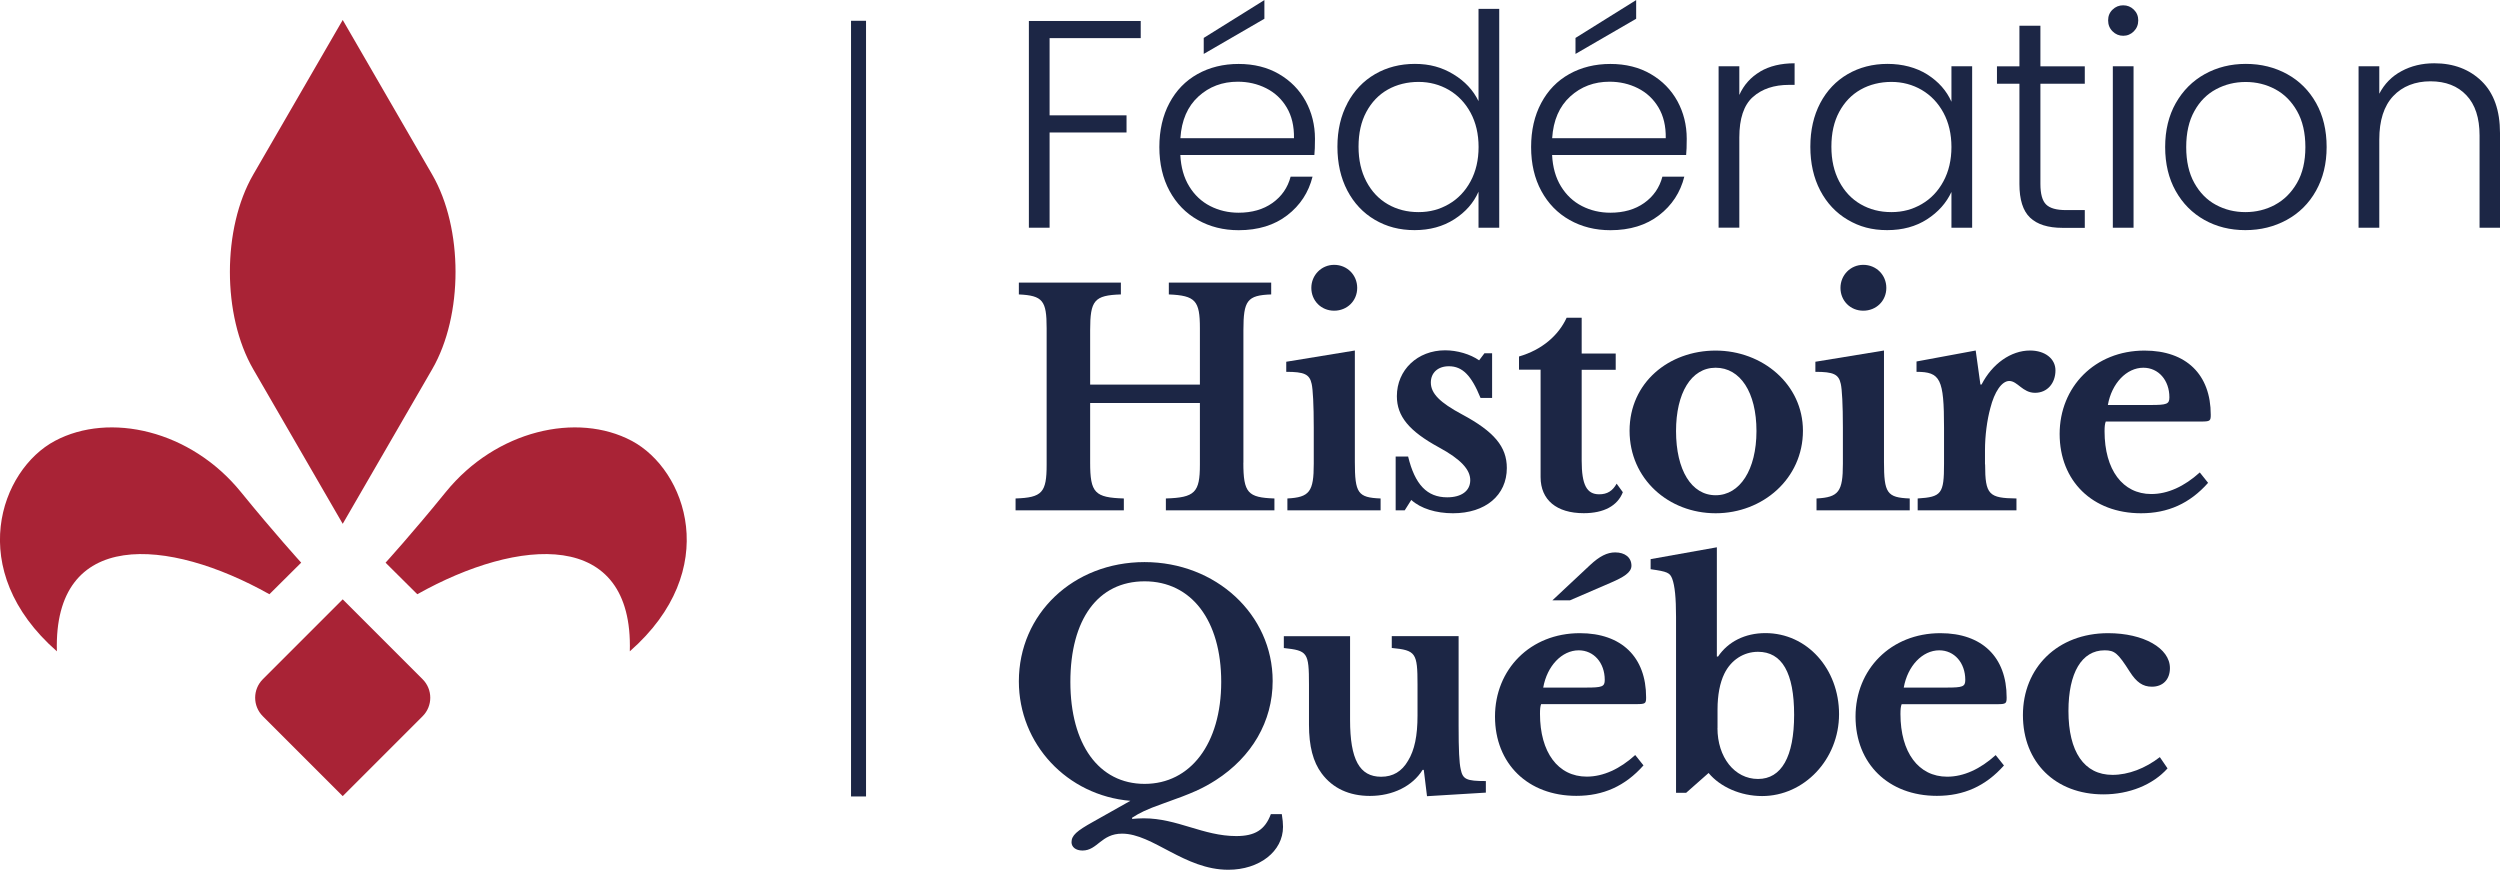 <?xml version="1.0" encoding="UTF-8"?>
<svg xmlns="http://www.w3.org/2000/svg" width="250" height="87" viewBox="0 0 250 87" fill="none">
  <g clip-path="url(#clip0_614_1675)">
    <path d="M114.072 2.098V3.813H104.959V11.534H112.653V13.248H104.959V22.771H102.888V2.098H114.072Z" fill="#1C2645"></path>
    <path d="M131.429 15.501H118.033C118.093 16.725 118.389 17.768 118.921 18.635C119.452 19.503 120.151 20.162 121.019 20.606C121.886 21.049 122.835 21.271 123.857 21.271C125.195 21.271 126.325 20.949 127.246 20.296C128.161 19.644 128.773 18.77 129.062 17.667H131.254C130.858 19.247 130.017 20.532 128.726 21.527C127.435 22.522 125.814 23.02 123.863 23.02C122.344 23.02 120.985 22.677 119.781 21.998C118.578 21.319 117.636 20.35 116.957 19.099C116.278 17.848 115.935 16.382 115.935 14.708C115.935 13.033 116.271 11.56 116.943 10.303C117.616 9.038 118.551 8.077 119.754 7.404C120.958 6.732 122.33 6.395 123.863 6.395C125.397 6.395 126.749 6.732 127.899 7.404C129.055 8.077 129.936 8.978 130.562 10.108C131.18 11.244 131.497 12.495 131.497 13.88C131.497 14.587 131.476 15.131 131.436 15.508M128.672 10.747C128.168 9.899 127.482 9.26 126.614 8.823C125.747 8.386 124.798 8.171 123.776 8.171C122.236 8.171 120.925 8.662 119.842 9.65C118.759 10.639 118.154 12.024 118.04 13.82H129.398C129.418 12.616 129.176 11.594 128.672 10.747ZM126.439 1.876L120.373 5.393V3.793L126.439 0.007V1.863V1.876Z" fill="#1C2645"></path>
    <path d="M134.744 10.31C135.417 9.059 136.338 8.09 137.508 7.411C138.678 6.732 140.01 6.389 141.49 6.389C142.969 6.389 144.193 6.732 145.336 7.425C146.48 8.117 147.32 9.012 147.852 10.115V0.888H149.923V22.771H147.852V19.167C147.361 20.29 146.554 21.211 145.424 21.931C144.301 22.65 142.976 23.013 141.463 23.013C139.949 23.013 138.658 22.67 137.481 21.978C136.311 21.292 135.39 20.31 134.731 19.052C134.072 17.788 133.742 16.329 133.742 14.674C133.742 13.02 134.078 11.567 134.751 10.31M147.058 11.271C146.527 10.289 145.8 9.529 144.886 8.991C143.971 8.46 142.956 8.191 141.853 8.191C140.75 8.191 139.68 8.447 138.779 8.958C137.871 9.469 137.159 10.216 136.634 11.191C136.109 12.166 135.854 13.322 135.854 14.668C135.854 16.012 136.116 17.149 136.634 18.144C137.159 19.14 137.871 19.9 138.779 20.424C139.687 20.949 140.709 21.211 141.853 21.211C142.996 21.211 143.964 20.942 144.886 20.411C145.8 19.88 146.527 19.119 147.058 18.131C147.589 17.149 147.858 15.999 147.858 14.701C147.858 13.403 147.589 12.253 147.058 11.271Z" fill="#1C2645"></path>
    <path d="M168.606 15.501H155.21C155.27 16.725 155.566 17.768 156.097 18.635C156.629 19.503 157.328 20.162 158.196 20.606C159.063 21.049 160.011 21.271 161.034 21.271C162.372 21.271 163.502 20.949 164.423 20.296C165.338 19.644 165.95 18.77 166.239 17.667H168.431C168.034 19.247 167.194 20.532 165.903 21.527C164.611 22.522 162.991 23.02 161.04 23.02C159.52 23.02 158.162 22.677 156.958 21.998C155.754 21.319 154.813 20.35 154.134 19.099C153.454 17.848 153.111 16.382 153.111 14.708C153.111 13.033 153.448 11.56 154.12 10.303C154.793 9.038 155.727 8.077 156.931 7.404C158.135 6.732 159.507 6.395 161.04 6.395C162.574 6.395 163.925 6.732 165.075 7.404C166.232 8.077 167.113 8.978 167.738 10.108C168.357 11.244 168.673 12.495 168.673 13.88C168.673 14.587 168.653 15.131 168.613 15.508M165.849 10.747C165.344 9.899 164.658 9.26 163.791 8.823C162.923 8.386 161.975 8.171 160.953 8.171C159.413 8.171 158.101 8.662 157.019 9.65C155.936 10.639 155.331 12.024 155.216 13.82H166.575C166.595 12.616 166.353 11.594 165.849 10.747ZM163.616 1.876L157.55 5.393V3.793L163.616 0.007V1.863V1.876Z" fill="#1C2645"></path>
    <path d="M176.016 7.156C176.951 6.604 178.101 6.328 179.46 6.328V8.487H178.902C177.402 8.487 176.198 8.891 175.29 9.698C174.382 10.505 173.932 11.856 173.932 13.746V22.765H171.86V6.624H173.932V9.496C174.382 8.487 175.082 7.714 176.016 7.162" fill="#1C2645"></path>
    <path d="M182.023 10.31C182.682 9.059 183.603 8.09 184.773 7.411C185.944 6.732 187.275 6.389 188.755 6.389C190.234 6.389 191.62 6.745 192.736 7.451C193.852 8.164 194.653 9.066 195.144 10.175V6.624H197.215V22.771H195.144V19.194C194.632 20.297 193.819 21.211 192.702 21.931C191.586 22.65 190.261 23.013 188.721 23.013C187.181 23.013 185.944 22.671 184.773 21.978C183.603 21.292 182.682 20.31 182.023 19.052C181.364 17.788 181.034 16.329 181.034 14.674C181.034 13.02 181.364 11.567 182.023 10.31ZM194.343 11.271C193.812 10.29 193.086 9.53 192.171 8.992C191.256 8.46 190.241 8.191 189.138 8.191C188.035 8.191 186.966 8.447 186.065 8.958C185.157 9.469 184.444 10.216 183.919 11.191C183.395 12.166 183.139 13.322 183.139 14.668C183.139 16.013 183.401 17.149 183.919 18.144C184.444 19.14 185.157 19.9 186.065 20.424C186.972 20.949 187.995 21.211 189.138 21.211C190.281 21.211 191.25 20.942 192.171 20.411C193.086 19.88 193.812 19.12 194.343 18.131C194.875 17.149 195.144 15.999 195.144 14.701C195.144 13.403 194.875 12.253 194.343 11.271Z" fill="#1C2645"></path>
    <path d="M204.041 8.373V18.4C204.041 19.389 204.229 20.068 204.606 20.444C204.982 20.821 205.641 21.009 206.59 21.009H208.479V22.785H206.26C204.801 22.785 203.718 22.442 203.005 21.762C202.292 21.083 201.942 19.96 201.942 18.407V8.373H199.696V6.631H201.942V2.576H204.041V6.631H208.479V8.373H204.041Z" fill="#1C2645"></path>
    <path d="M211.256 3.134C210.96 2.838 210.812 2.475 210.812 2.038C210.812 1.601 210.96 1.244 211.256 0.962C211.552 0.672 211.909 0.531 212.319 0.531C212.729 0.531 213.086 0.672 213.382 0.962C213.677 1.251 213.825 1.607 213.825 2.038C213.825 2.468 213.677 2.838 213.382 3.134C213.086 3.43 212.729 3.578 212.319 3.578C211.909 3.578 211.552 3.43 211.256 3.134ZM213.355 22.771H211.283V6.624H213.355V22.771Z" fill="#1C2645"></path>
    <path d="M220.436 21.991C219.226 21.312 218.264 20.344 217.565 19.093C216.865 17.842 216.516 16.376 216.516 14.701C216.516 13.027 216.872 11.56 217.578 10.31C218.291 9.059 219.253 8.09 220.477 7.411C221.701 6.732 223.066 6.389 224.586 6.389C226.106 6.389 227.478 6.732 228.715 7.411C229.946 8.09 230.914 9.059 231.614 10.31C232.313 11.56 232.663 13.027 232.663 14.701C232.663 16.376 232.306 17.815 231.6 19.079C230.894 20.344 229.912 21.312 228.675 21.991C227.43 22.671 226.052 23.013 224.532 23.013C223.012 23.013 221.647 22.671 220.436 21.991ZM227.491 20.485C228.399 20.001 229.132 19.274 229.697 18.299C230.262 17.324 230.538 16.127 230.538 14.708C230.538 13.289 230.262 12.092 229.71 11.117C229.159 10.142 228.433 9.409 227.525 8.924C226.617 8.44 225.635 8.198 224.566 8.198C223.496 8.198 222.514 8.44 221.607 8.924C220.699 9.409 219.972 10.135 219.434 11.117C218.89 12.092 218.621 13.289 218.621 14.708C218.621 16.127 218.89 17.324 219.434 18.299C219.979 19.274 220.699 20.007 221.593 20.485C222.488 20.969 223.469 21.211 224.539 21.211C225.608 21.211 226.59 20.969 227.498 20.485" fill="#1C2645"></path>
    <path d="M248.164 8.117C249.388 9.308 250 11.043 250 13.309V22.771H247.956V13.544C247.956 11.789 247.519 10.451 246.638 9.523C245.764 8.595 244.56 8.131 243.047 8.131C241.533 8.131 240.249 8.622 239.321 9.61C238.393 10.599 237.929 12.045 237.929 13.955V22.771H235.857V6.624H237.929V9.375C238.44 8.386 239.18 7.633 240.148 7.115C241.116 6.591 242.206 6.328 243.43 6.328C245.36 6.328 246.94 6.927 248.164 8.117Z" fill="#1C2645"></path>
    <path d="M124.335 46.269C124.335 49.288 124.779 49.759 127.442 49.847V51.03H116.587V49.847C119.486 49.759 119.99 49.255 119.99 46.477V40.297H109.015V46.269C109.015 49.288 109.486 49.759 112.384 49.847V51.03H101.557V49.847C104.22 49.759 104.664 49.255 104.664 46.477V32.812C104.664 30.061 104.28 29.557 101.886 29.443V28.259H112.088V29.443C109.425 29.53 109.015 30.035 109.015 33.02V38.461H119.99V32.812C119.99 30.061 119.546 29.557 116.883 29.443V28.259H127.119V29.443C124.725 29.53 124.341 30.035 124.341 33.02V46.269H124.335Z" fill="#1C2645"></path>
    <path d="M135.485 46.182C135.485 49.316 135.781 49.759 138.06 49.847V51.03H128.739V49.847C130.959 49.732 131.376 49.167 131.376 46.383V42.745C131.376 40.465 131.288 38.932 131.167 38.394C130.959 37.419 130.427 37.183 128.625 37.183V36.175L135.485 35.051V46.175V46.182ZM133.413 26.484C134.711 26.484 135.72 27.492 135.72 28.79C135.72 30.088 134.711 31.07 133.413 31.07C132.115 31.07 131.133 30.068 131.133 28.79C131.133 27.513 132.142 26.484 133.413 26.484Z" fill="#1C2645"></path>
    <path d="M140.481 51.03H139.566V45.65H140.811C141.49 48.461 142.707 49.732 144.718 49.732C146.164 49.732 147.025 49.08 147.025 48.017C147.025 46.955 146.076 45.919 143.891 44.736C140.905 43.108 139.687 41.629 139.687 39.618C139.687 36.988 141.759 35.031 144.509 35.031C145.72 35.031 147.025 35.415 147.912 36.033L148.444 35.327H149.21V39.793H148.054C147.139 37.547 146.251 36.625 144.886 36.625C143.79 36.625 143.084 37.277 143.084 38.253C143.084 39.349 143.998 40.263 146.218 41.447C149.412 43.162 150.683 44.668 150.683 46.8C150.683 49.524 148.551 51.326 145.296 51.326C143.608 51.326 142.075 50.855 141.127 49.995L140.474 51.03H140.481Z" fill="#1C2645"></path>
    <path d="M151.9 36.981V35.65C154.234 34.971 155.861 33.518 156.662 31.776H158.168V35.354H161.571V36.981H158.168V46.06C158.168 48.488 158.673 49.43 159.917 49.43C160.717 49.43 161.248 49.107 161.665 48.367L162.284 49.221C161.753 50.58 160.388 51.319 158.377 51.319C155.653 51.319 154.059 49.988 154.059 47.708V36.968H151.9V36.981Z" fill="#1C2645"></path>
    <path d="M180.294 43.075C180.294 47.863 176.273 51.326 171.565 51.326C166.858 51.326 162.957 47.896 162.957 43.075C162.957 38.252 166.891 35.058 171.565 35.058C176.239 35.058 180.294 38.427 180.294 43.075ZM167.604 43.101C167.604 47.009 169.144 49.524 171.565 49.524C173.986 49.524 175.647 46.982 175.647 43.101C175.647 39.221 174.02 36.773 171.565 36.773C169.111 36.773 167.604 39.315 167.604 43.101Z" fill="#1C2645"></path>
    <path d="M188.398 46.182C188.398 49.316 188.694 49.759 190.973 49.847V51.03H181.652V49.847C183.872 49.732 184.289 49.167 184.289 46.383V42.745C184.289 40.465 184.201 38.932 184.08 38.394C183.872 37.419 183.34 37.183 181.538 37.183V36.175L188.398 35.051V46.175V46.182ZM186.326 26.484C187.624 26.484 188.633 27.492 188.633 28.79C188.633 30.088 187.624 31.07 186.326 31.07C185.028 31.07 184.047 30.068 184.047 28.79C184.047 27.513 185.049 26.484 186.326 26.484Z" fill="#1C2645"></path>
    <path d="M198.512 46.444C198.512 49.49 198.895 49.813 201.646 49.847V51.03H191.767V49.847C194.161 49.699 194.403 49.376 194.403 46.383V42.772C194.403 37.889 194.046 37.183 191.652 37.183V36.148L197.57 35.051L198.041 38.454H198.156C199.218 36.383 201.088 35.051 203.004 35.051C204.511 35.051 205.546 35.879 205.546 37.035C205.546 38.306 204.746 39.281 203.502 39.281C202.258 39.281 201.753 38.098 200.926 38.098C200.187 38.098 199.447 39.16 199.03 40.821C198.707 42.005 198.499 43.572 198.499 45.018V46.437L198.512 46.444Z" fill="#1C2645"></path>
    <path d="M220.813 48.28C218.977 50.351 216.791 51.326 214.101 51.326C209.252 51.326 205.964 48.098 205.964 43.397C205.964 38.696 209.481 35.058 214.451 35.058C218.621 35.058 221.075 37.452 221.075 41.474C221.075 42.093 221.015 42.153 220.1 42.153H210.577C210.49 42.362 210.456 42.657 210.456 43.128C210.456 46.975 212.259 49.403 215.13 49.403C216.785 49.403 218.439 48.636 219.979 47.244L220.806 48.28H220.813ZM215.076 40.499C216.677 40.499 216.939 40.411 216.939 39.732C216.939 38.017 215.843 36.773 214.337 36.773C212.649 36.773 211.169 38.34 210.786 40.499H215.076Z" fill="#1C2645"></path>
    <path d="M127.266 68.105C127.266 72.154 125.168 75.705 121.584 78.011C120.286 78.839 119.277 79.309 116.318 80.352C114.569 80.971 113.951 81.3 113.211 81.771V81.892C113.48 81.865 113.978 81.831 114.368 81.831C117.737 81.831 120.313 83.607 123.628 83.607C125.491 83.607 126.5 82.988 127.085 81.414H128.181C128.268 81.919 128.302 82.363 128.302 82.685C128.302 85.14 125.935 86.976 122.828 86.976C118.45 86.976 115.282 83.365 112.209 83.365C110.111 83.365 109.754 85.053 108.248 85.053C107.568 85.053 107.152 84.696 107.152 84.225C107.152 83.546 107.656 83.102 109.31 82.181L113.036 80.083C106.708 79.551 101.886 74.407 101.886 68.132C101.886 61.387 107.326 56.209 114.455 56.209C121.584 56.209 127.266 61.447 127.266 68.099M122.122 68.186C122.122 62.032 119.136 58.132 114.462 58.132C109.788 58.132 107.037 61.945 107.037 68.186C107.037 74.427 109.875 78.388 114.462 78.388C119.048 78.388 122.122 74.366 122.122 68.186Z" fill="#1C2645"></path>
    <path d="M141.752 68.462C141.752 65.267 141.578 65.032 139.177 64.797V63.613H145.861V72.578C145.861 74.972 145.922 76.276 146.07 76.922C146.278 77.931 146.628 78.106 148.585 78.106V79.262L142.701 79.619L142.378 76.989H142.257C141.248 78.617 139.271 79.592 136.991 79.592C134.92 79.592 133.265 78.825 132.169 77.346C131.308 76.196 130.898 74.622 130.898 72.463V68.469C130.898 65.214 130.75 65.066 128.383 64.803V63.62H135.007V71.993C135.007 75.954 135.955 77.675 138.114 77.675C139.298 77.675 140.185 77.144 140.804 76.075C141.456 75.012 141.752 73.586 141.752 71.549V68.475V68.462Z" fill="#1C2645"></path>
    <path d="M164.349 76.539C162.513 78.61 160.327 79.585 157.637 79.585C152.789 79.585 149.5 76.364 149.5 71.656C149.5 66.949 153.017 63.317 157.987 63.317C162.157 63.317 164.611 65.711 164.611 69.733C164.611 70.352 164.551 70.412 163.636 70.412H154.113C154.026 70.621 153.999 70.916 153.999 71.387C153.999 75.234 155.801 77.662 158.673 77.662C160.327 77.662 161.989 76.895 163.522 75.503L164.349 76.539ZM158.613 68.758C160.213 68.758 160.475 68.67 160.475 67.991C160.475 66.276 159.379 65.032 157.873 65.032C156.185 65.032 154.705 66.599 154.322 68.758H158.613ZM155.243 60.029L159.003 56.511C159.951 55.624 160.718 55.24 161.518 55.24C162.493 55.24 163.145 55.745 163.145 56.572C163.145 57.251 162.345 57.722 161.101 58.26L156.992 60.035H155.25L155.243 60.029Z" fill="#1C2645"></path>
    <path d="M171.686 65.651H171.807C172.809 64.171 174.497 63.31 176.541 63.31C180.711 63.31 183.905 66.888 183.905 71.414C183.905 75.94 180.415 79.605 176.212 79.605C174.053 79.605 172.015 78.691 170.859 77.299L168.612 79.282H167.604V61.683C167.604 59.786 167.483 58.576 167.22 57.87C166.985 57.278 166.75 57.157 165.062 56.921V55.913L171.686 54.729V65.644V65.651ZM171.746 72.806C171.746 75.732 173.461 77.897 175.802 77.897C178.142 77.897 179.413 75.678 179.413 71.481C179.413 67.285 178.202 65.18 175.802 65.18C174.383 65.18 173.111 65.98 172.432 67.372C171.988 68.287 171.753 69.504 171.753 70.95V72.813L171.746 72.806Z" fill="#1C2645"></path>
    <path d="M200.402 76.539C198.566 78.61 196.38 79.585 193.69 79.585C188.841 79.585 185.553 76.364 185.553 71.656C185.553 66.949 189.07 63.317 194.04 63.317C198.209 63.317 200.664 65.711 200.664 69.74C200.664 70.358 200.604 70.419 199.689 70.419H190.166C190.079 70.627 190.045 70.923 190.045 71.394C190.045 75.241 191.847 77.669 194.719 77.669C196.373 77.669 198.028 76.902 199.568 75.51L200.395 76.546L200.402 76.539ZM194.665 68.758C196.266 68.758 196.528 68.67 196.528 67.991C196.528 66.276 195.432 65.032 193.926 65.032C192.238 65.032 190.758 66.599 190.375 68.758H194.665Z" fill="#1C2645"></path>
    <path d="M216.758 76.835C215.278 78.489 212.911 79.437 210.335 79.437C205.547 79.437 202.292 76.243 202.292 71.508C202.292 66.774 205.755 63.317 210.813 63.317C214.364 63.317 216.993 64.824 216.993 66.808C216.993 67.957 216.287 68.67 215.191 68.67C214.276 68.67 213.651 68.227 212.972 67.164C211.788 65.301 211.465 65.032 210.456 65.032C208.176 65.032 206.845 67.278 206.845 71.098C206.845 75.18 208.412 77.487 211.25 77.487C212.844 77.487 214.532 76.835 215.984 75.712L216.751 76.835H216.758Z" fill="#1C2645"></path>
    <path d="M85.853 2.078V79.646" stroke="#1C2645" stroke-width="1.5" stroke-miterlimit="10"></path>
    <path d="M42.261 71.623L34.272 79.612L26.282 71.623C25.26 70.6 25.26 68.946 26.282 67.924L34.272 59.934L42.261 67.924C43.283 68.946 43.283 70.6 42.261 71.623Z" fill="#A92336"></path>
    <path d="M43.223 36.914L34.272 52.382L25.32 36.914C22.213 31.541 22.213 22.838 25.32 17.465L34.272 1.997L43.223 17.465C46.33 22.838 46.33 31.541 43.223 36.914Z" fill="#A92336"></path>
    <path d="M38.556 56.269C38.556 56.269 41.199 53.37 44.581 49.201C49.605 43.014 57.716 41.185 63.17 44.083C68.624 46.975 72.262 56.995 62.981 65.133C63.338 52.846 51.892 53.72 41.73 59.423C41.125 58.818 38.556 56.269 38.556 56.269Z" fill="#A92336"></path>
    <path d="M30.122 56.269C30.122 56.269 27.479 53.37 24.089 49.201C19.066 43.014 10.955 41.185 5.501 44.083C0.047 46.975 -3.591 56.995 5.689 65.133C5.333 52.846 16.779 53.72 26.941 59.423C27.546 58.818 30.115 56.269 30.115 56.269" fill="#A92336"></path>
  </g>
  <defs>
    <clipPath id="clip0_614_1675">
      <rect width="250" height="86.976" fill="white"></rect>
    </clipPath>
  </defs>
</svg>
